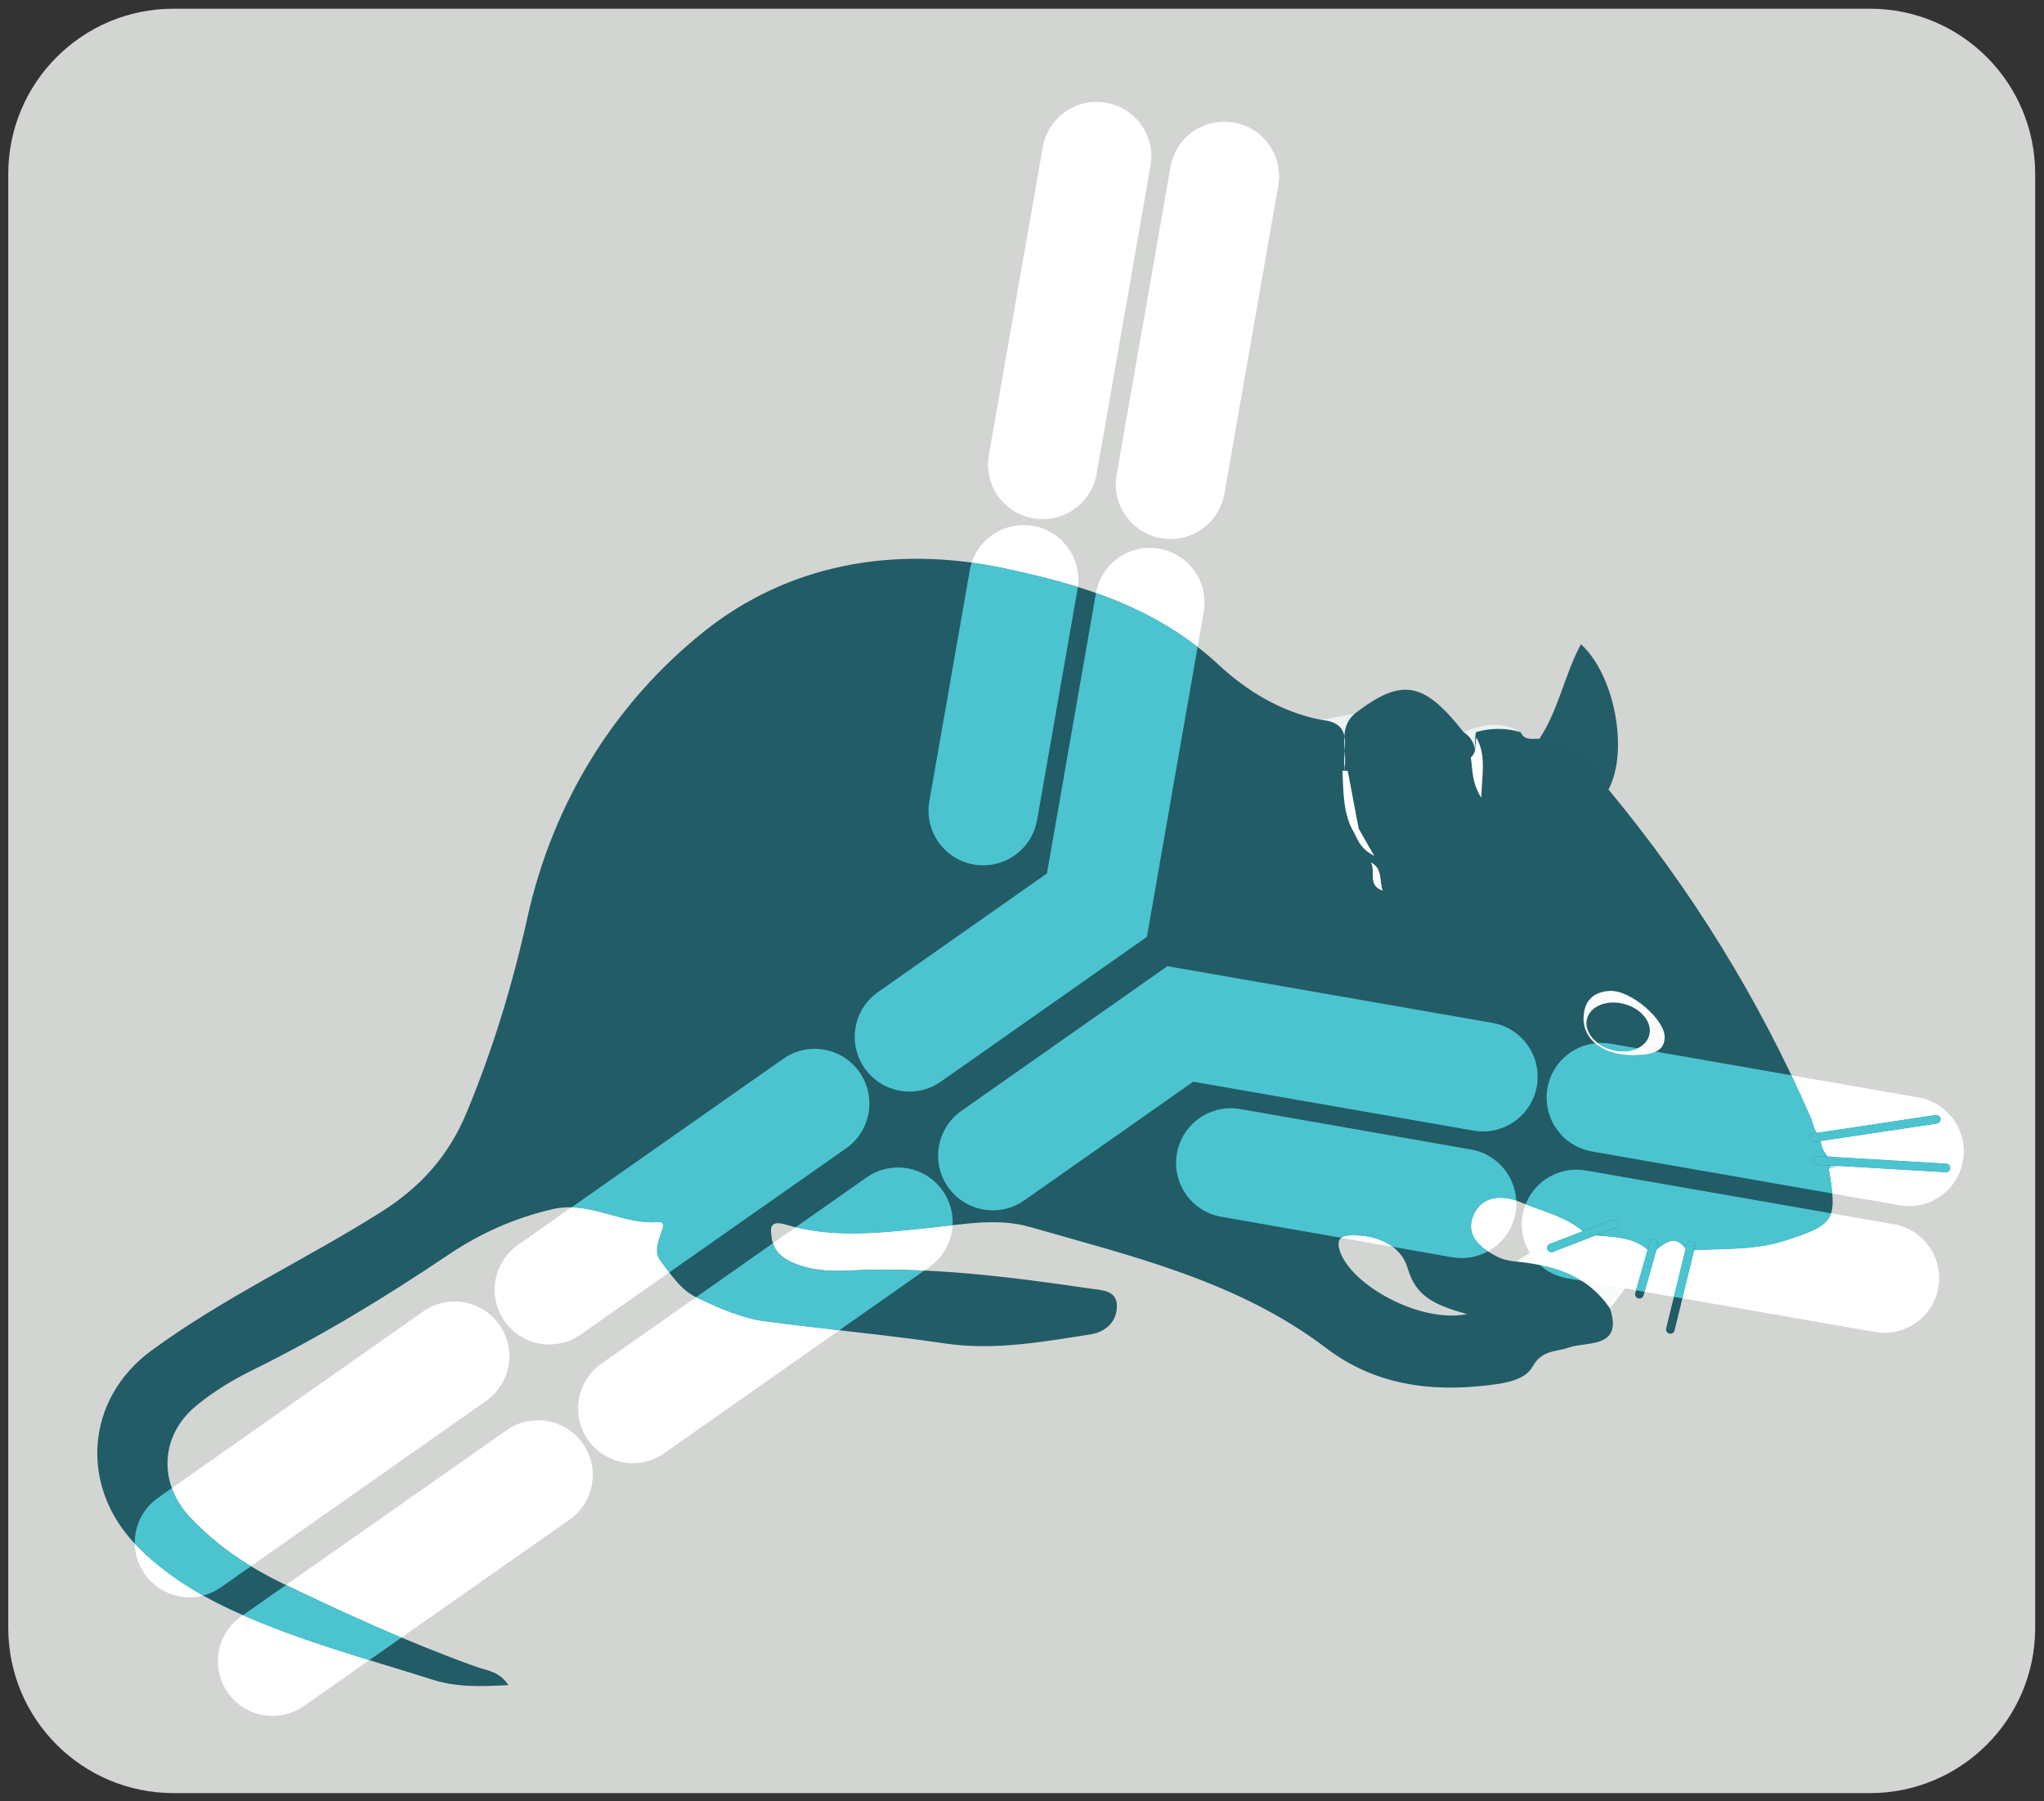 <?xml version="1.0" encoding="UTF-8" standalone="no"?>
<!-- Created with Inkscape (http://www.inkscape.org/) -->

<svg
   xmlns:dc="http://purl.org/dc/elements/1.1/"
   xmlns:cc="http://creativecommons.org/ns#"
   xmlns:rdf="http://www.w3.org/1999/02/22-rdf-syntax-ns#"
   xmlns:svg="http://www.w3.org/2000/svg"
   xmlns="http://www.w3.org/2000/svg"
   xmlns:sodipodi="http://sodipodi.sourceforge.net/DTD/sodipodi-0.dtd"
   xmlns:inkscape="http://www.inkscape.org/namespaces/inkscape"
   version="1.1"
   id="svg2"
   xml:space="preserve"
   width="164.893"
   height="145.333"
   viewBox="0 0 164.893 145.333"
   sodipodi:docname="mouse_icon.svg"
   inkscape:version="0.92.3 (2405546, 2018-03-11)"><rect x="0" y="0" width="164.893" height="145.333" fill="#333333" stroke="none"/><defs
     id="defs6"><clipPath
       clipPathUnits="userSpaceOnUse"
       id="clipPath60"><path
         d="m 1155.42,360.277 c -1.89,0 -3.81,0.164 -5.74,0.5 l -40.78,7.133 c -0.35,4.102 -1.1,8.988 -2.12,14.906 v 0 c 1.94,0.594 3.88,1.188 5.82,1.782 l 64.96,-3.821 c 0.05,-0.004 0.1,-0.004 0.15,-0.004 1.38,0 2.53,1.071 2.61,2.461 0.09,1.446 -1.01,2.684 -2.46,2.766 l -66.1,3.891 c -1.95,0.359 -4.11,0.25 -6,0.757 v 0 0 c -2.14,2.75 -3.69,5.676 -3.78,9.028 l 70.23,10.566 c 1.43,0.219 2.41,1.551 2.2,2.981 -0.2,1.297 -1.31,2.226 -2.59,2.226 -0.13,0 -0.26,-0.008 -0.39,-0.027 l -71.85,-10.813 c -2.04,2.496 -2.34,6.051 -3.58,8.891 -3.8,8.73 -7.75,17.379 -11.83,25.938 l 76.92,-13.45 c 18,-3.148 30.05,-20.297 26.9,-38.304 -2.81,-16.082 -16.78,-27.407 -32.57,-27.407"
         id="path58"
         inkscape:connector-curvature="0" /></clipPath></defs><sodipodi:namedview
     pagecolor="#ffffff"
     bordercolor="#666666"
     borderopacity="1"
     objecttolerance="10"
     gridtolerance="10"
     guidetolerance="10"
     inkscape:pageopacity="0"
     inkscape:pageshadow="2"
     inkscape:window-width="640"
     inkscape:window-height="480"
     id="namedview4"
     showgrid="false"
     inkscape:zoom="1.6238533"
     inkscape:cx="82.446663"
     inkscape:cy="72.666664"
     inkscape:window-x="0"
     inkscape:window-y="27"
     inkscape:window-maximized="0"
     inkscape:current-layer="g10" /><g
     id="g10"
     inkscape:groupmode="layer"
     inkscape:label="ink_ext_XXXXXX"
     transform="matrix(1.333,0,0,-1.333,0,145.333)"><g
       id="g12"
       transform="scale(0.1)"><path
         d="M 1231.67,105 C 1231.67,49.77 1186.89,5 1131.66,5 H 105 C 49.77,5 5,49.77 5,105 v 880 c 0,55.23 44.77,100 100,100 h 1026.66 c 55.23,0 100.01,-44.77 100.01,-100 V 105"
         style="fill:#d3d5d2;fill-opacity:1;fill-rule:nonzero;stroke:none"
         id="path14"
         inkscape:connector-curvature="0" /><path
         d="m 973.441,612.422 c -13.836,10.355 -23.386,26.558 -41.785,30.726 11.649,17.649 15.196,38.829 25.098,57.207 20.371,-18.406 29.16,-64.554 16.687,-87.933"
         style="fill:#235d68;fill-opacity:1;fill-rule:evenodd;stroke:none"
         id="path18"
         inkscape:connector-curvature="0" /><path
         d="m 974.391,298.219 c -19.473,10.918 -37.2,26.304 -61.77,24.129 12.961,12.449 29.836,16.8 46.106,22.41 12.48,6.551 24.343,0.555 36.367,-1.824 7.056,-1.395 7.036,-5.817 4.277,-11.153 -8.34,-11.195 -16.66,-22.375 -24.98,-33.562"
         style="fill:#f9fbfa;fill-opacity:1;fill-rule:evenodd;stroke:none"
         id="path20"
         inkscape:connector-curvature="0" /><path
         d="m 819.938,658.398 c -6.036,-10.996 -2.239,-23.207 -4.297,-34.691 -1.086,-1.715 -2.161,-1.777 -3.184,0.059 -3.262,10.644 2.977,25.218 -12.695,30.761 6.726,1.289 13.445,2.575 20.176,3.871"
         style="fill:#ecf3f2;fill-opacity:1;fill-rule:evenodd;stroke:none"
         id="path22"
         inkscape:connector-curvature="0" /><path
         d="m 920.27,647.125 c -8.743,-2.57 -18.899,5.941 -26.77,-3.402 0.605,-4.469 5.215,-10.078 -3.398,-11.91 -1.414,5.082 -2.84,10.16 -4.266,15.242 11.465,5.101 22.949,6.808 34.434,0.07"
         style="fill:#e9f3f1;fill-opacity:1;fill-rule:evenodd;stroke:none"
         id="path24"
         inkscape:connector-curvature="0" /><path
         d="m 1106.78,382.816 c -0.34,2.614 -0.68,5.227 -1.02,7.832 3.9,-1.046 8.93,0.528 10.95,-4.789 -3.31,-1.015 -6.62,-2.027 -9.93,-3.043"
         style="fill:#559498;fill-opacity:1;fill-rule:evenodd;stroke:none"
         id="path26"
         inkscape:connector-curvature="0" /><path
         d="m 1102.26,402.578 v -0.027 l 0.3,-0.211 -0.3,0.238"
         style="fill:#225c67;fill-opacity:1;fill-rule:nonzero;stroke:none"
         id="path28"
         inkscape:connector-curvature="0" /><path
         d="m 810.973,332.816 c -2.403,6.973 0,9.625 6.687,9.793 15.567,0.383 30.246,-6.011 34.238,-19.918 5,-17.402 16.711,-22.382 35.989,-27.785 -28.184,-5.66 -69.766,17.188 -76.914,37.91 m 295.807,50 c 1.65,2.872 1.67,5.524 -1.02,7.832 -2.73,3.508 -4.51,7.297 -3.5,11.903 -4.62,2.137 -4.62,7.176 -6.26,10.949 -31.42,72.137 -72.36,138.371 -122.559,198.922 -8.261,17.953 -21.484,29.148 -41.785,30.726 -0.746,0.012 -1.511,-0.019 -2.273,-0.054 -3.559,-0.153 -7.121,-0.309 -9.113,4.031 -8.997,2.676 -18,2.609 -27.024,0.055 -1.68,-9.246 0.723,-18.274 1.192,-24.735 -0.391,1.578 -1.485,5.739 -1.387,10.02 -0.02,6.031 -1.895,11.164 -7.215,14.59 -24.356,30.898 -37.402,33.144 -65.898,11.343 -4.661,-4.062 -6.047,-8.734 -6.34,-13.609 0.578,-2.769 0.429,-5.883 0.215,-9.035 0.253,-3.481 0.468,-6.949 -0.028,-10.285 0.86,-11.715 3.711,-23.035 6.649,-34.434 0.48,-2.027 1.679,-3.722 1.796,-5.758 -1.218,1.864 -1.25,4.153 -2.226,6.082 -2.402,11.434 -5.926,22.684 -6.348,34.493 -0.41,3.074 -0.086,6.503 0.157,9.902 -0.215,3.039 -0.391,6.07 -0.215,9.035 -1.024,4.977 -4.356,8.844 -13.836,9.738 -24.211,4.711 -45.11,17.418 -62.317,33.418 -37.187,34.59 -82.148,48.344 -130.183,58.477 C 540.395,760.52 476.43,748.418 425.793,707.836 371.887,664.633 334.59,604.594 319.125,534.672 310.195,494.313 298.289,455.105 282.406,416.898 271.547,390.793 254.656,371.852 230.629,356.699 184.805,327.797 135.332,304.949 91.547,272.773 51.719,243.496 47.809,190.609 82.555,154.949 c 16.414,-16.847 36.035,-29.09 57.242,-38.988 39.246,-18.309 81.008,-29.301 122.09,-42.332 14.836,-4.699 29.445,-4.109 45.804,-3.277 -5.429,8.418 -13.039,8.777 -19.3,11.027 -40.075,14.391 -78.778,31.965 -117.09,50.422 -21.086,10.152 -40.293,23.047 -56.379,40.25 -19.281,20.609 -18.043,49.48 3.949,67.496 9.883,8.101 21.035,15.082 32.516,20.734 41.761,20.543 81.41,44.535 119.961,70.539 19.328,13.028 40.445,22.461 63.414,27.68 12.125,2.758 23.426,-0.371 34.832,-3.496 9.39,-2.574 18.855,-5.149 28.906,-4.441 8.516,0.597 -5.898,-14.176 1.133,-23.266 6.769,-8.766 12.285,-17.918 22.754,-22.766 12.894,-5.972 25.965,-11.976 40.031,-13.883 36.316,-4.906 72.891,-8.07 109.141,-13.453 30,-4.453 58.945,0.852 88.171,5.403 9.797,1.519 15.793,7.785 16.204,16.472 0.488,10.477 -9.141,10.27 -16.809,11.399 -48.457,7.09 -96.973,13.269 -146.102,10.82 -11.093,-0.551 -21.914,0.133 -32.296,4.379 -6.922,2.84 -12.481,7.277 -13.641,14.996 -0.879,5.836 -1.758,11.465 8.504,8.395 28.332,-8.473 57.336,-4.973 86.015,-2.032 20.606,2.098 41.954,6.301 61.536,0.676 62.363,-17.918 126.199,-32.859 179.472,-73.371 29.492,-22.434 63.379,-26.777 98.973,-22.355 9.59,1.199 21.328,3.039 25.879,11.109 5.801,10.312 13.867,8.738 22.238,11.676 10.34,3.629 32.735,-0.883 24.688,23.457 -14.141,21.168 -35.93,26.609 -59.317,28.761 -3.195,0.508 -6.289,1.266 -9.152,2.762 -10.418,5.434 -19.609,13.164 -13.953,25.539 5.476,11.989 18.445,11.578 28.554,7.242 13.321,-5.703 28.27,-8.554 39.258,-19.156 13.621,-2.394 28.66,0.012 39.59,-11.594 6.939,4.305 13.549,13.711 21.599,1.45 1.27,-1.547 2.36,-1.45 3.33,0.297 18.66,1.175 37.37,-0.141 55.81,5.816 30.02,9.695 32.07,11.949 26.67,43.48"
         style="fill:#225c67;fill-opacity:1;fill-rule:nonzero;stroke:none"
         id="path30"
         inkscape:connector-curvature="0" /><path
         d="m 988.305,451.676 c -17.977,-0.074 -30.496,9.402 -29.95,22.929 0.391,10.008 6.083,15.418 15.84,15.926 12.52,0.664 33.335,-17.179 33.245,-28.019 -0.05,-7.672 -5.53,-10.774 -19.135,-10.836"
         style="fill:#fafbfa;fill-opacity:1;fill-rule:evenodd;stroke:none"
         id="path32"
         inkscape:connector-curvature="0" /><path
         d="m 812.457,623.766 c 1.063,0.023 2.129,0.007 3.184,-0.059 2.214,-11.672 4.422,-23.34 6.629,-35.012 -1.29,-1.683 -2.637,-1.66 -4.051,-0.164 -5.559,11.149 -5.168,23.27 -5.762,35.235"
         style="fill:#ffffff;fill-opacity:1;fill-rule:evenodd;stroke:none"
         id="path34"
         inkscape:connector-curvature="0" /><path
         d="m 890.102,631.813 c 3.839,3.191 2.343,7.917 3.398,11.91 6.074,-10.688 3.398,-21.938 2.941,-36.258 -5.957,9.351 -5.128,17.109 -6.339,24.348"
         style="fill:#ffffff;fill-opacity:1;fill-rule:evenodd;stroke:none"
         id="path36"
         inkscape:connector-curvature="0" /><path
         d="m 829.555,568.352 c 7.558,-3.887 5.039,-11.344 7.265,-17.129 -9.609,3.164 -3.945,11.738 -7.265,17.129"
         style="fill:#ffffff;fill-opacity:1;fill-rule:evenodd;stroke:none"
         id="path38"
         inkscape:connector-curvature="0" /><path
         d="m 818.219,588.531 c 1.355,0.063 2.703,0.114 4.051,0.164 2.421,-4.23 4.843,-8.468 9.406,-16.429 -9.738,4.941 -10.344,11.621 -13.457,16.265"
         style="fill:#ffffff;fill-opacity:1;fill-rule:evenodd;stroke:none"
         id="path40"
         inkscape:connector-curvature="0" /><path
         d="m 1098.28,399.121 73.93,11.121 c 1.43,0.219 2.41,1.551 2.2,2.981 -0.22,1.429 -1.55,2.414 -2.98,2.199 l -73.92,-11.125 c -1.43,-0.215 -2.42,-1.547 -2.2,-2.977 0.21,-1.429 1.55,-2.414 2.97,-2.199"
         style="fill:#225c67;fill-opacity:1;fill-rule:nonzero;stroke:none"
         id="path42"
         inkscape:connector-curvature="0" /><path
         d="m 1099.7,385.355 77.86,-4.578 c 1.44,-0.086 2.68,1.016 2.76,2.457 0.09,1.446 -1.01,2.684 -2.46,2.766 l -77.85,4.582 c -1.44,0.082 -2.68,-1.016 -2.76,-2.457 -0.09,-1.445 1.01,-2.684 2.45,-2.77"
         style="fill:#225c67;fill-opacity:1;fill-rule:nonzero;stroke:none"
         id="path44"
         inkscape:connector-curvature="0" /><path
         d="m 1020.76,337.172 -12.42,-50.91 c -0.34,-1.407 0.52,-2.821 1.92,-3.164 1.41,-0.344 2.82,0.515 3.17,1.922 l 12.42,50.914 c 0.34,1.402 -0.52,2.82 -1.92,3.16 -1.41,0.344 -2.82,-0.516 -3.17,-1.922"
         style="fill:#225c67;fill-opacity:1;fill-rule:nonzero;stroke:none"
         id="path46"
         inkscape:connector-curvature="0" /><path
         d="m 998.297,338.211 -8.66,-30.555 c -0.395,-1.39 0.414,-2.836 1.804,-3.23 1.387,-0.395 2.836,0.414 3.231,1.804 l 8.658,30.551 c 0.4,1.391 -0.41,2.836 -1.8,3.231 -1.39,0.394 -2.839,-0.41 -3.233,-1.801"
         style="fill:#225c67;fill-opacity:1;fill-rule:nonzero;stroke:none"
         id="path48"
         inkscape:connector-curvature="0" /><path
         d="m 975.266,351.813 -37.297,-14.395 c -1.348,-0.52 -2.02,-2.035 -1.5,-3.383 0.519,-1.351 2.035,-2.019 3.383,-1.5 l 37.296,14.395 c 1.348,0.519 2.02,2.035 1.5,3.383 -0.519,1.347 -2.035,2.019 -3.382,1.5"
         style="fill:#225c67;fill-opacity:1;fill-rule:nonzero;stroke:none"
         id="path50"
         inkscape:connector-curvature="0" /><path
         d="m 998.082,463.621 c -2.07,-7.68 -12.168,-11.625 -22.539,-8.816 -10.402,2.808 -17.121,11.308 -15.051,18.968 2.071,7.68 12.16,11.633 22.551,8.821 10.391,-2.805 17.117,-11.301 15.039,-18.973"
         style="fill:#225c67;fill-opacity:1;fill-rule:nonzero;stroke:none"
         id="path52"
         inkscape:connector-curvature="0" /><g
         id="g54"><g
           id="g56"
           clip-path="url(#clipPath60)"><path
             d="m 1084.17,360.277 h 106.969 v 79.16 H 1084.17 Z"
             style="fill:#ffffff;fill-opacity:1;fill-rule:nonzero;stroke:none"
             id="path62"
             inkscape:connector-curvature="0" /></g></g><path
         d="m 1106.78,382.816 c 0.41,0.704 0.71,1.395 0.91,2.071 l 4.91,-0.289 c -1.94,-0.594 -3.88,-1.188 -5.82,-1.782 m 4.98,7.075 -5.53,0.324 c -0.15,0.148 -0.31,0.293 -0.47,0.433 v 0 c 1.89,-0.507 4.05,-0.398 6,-0.757"
         style="fill:#ade4e6;fill-opacity:1;fill-rule:nonzero;stroke:none"
         id="path64"
         inkscape:connector-curvature="0" /><path
         d="m 1108.9,367.91 -145.494,25.442 c -18.008,3.148 -30.054,20.3 -26.902,38.308 2.59,14.813 14.648,25.586 28.871,27.195 5.289,-4.515 13.238,-7.179 22.727,-7.179 0.066,0 0.136,0 0.203,0 6.191,0.027 10.699,0.687 13.775,2.117 l 82.09,-14.355 c 4.08,-8.559 8.03,-17.208 11.83,-25.938 1.24,-2.84 1.54,-6.395 3.58,-8.891 l -2.07,-0.312 c -1.43,-0.215 -2.42,-1.547 -2.2,-2.977 0.19,-1.297 1.31,-2.226 2.58,-2.226 0.13,0 0.26,0.008 0.39,0.027 l 3.7,0.555 c 0.09,-3.352 1.64,-6.278 3.78,-9.028 v 0 c 0.16,-0.14 0.32,-0.285 0.47,-0.433 l -6.22,0.367 c -0.05,0.004 -0.1,0.004 -0.15,0.004 -1.38,0 -2.53,-1.074 -2.61,-2.461 -0.09,-1.445 1.01,-2.684 2.45,-2.77 l 7.99,-0.468 c -0.2,-0.676 -0.5,-1.367 -0.91,-2.071 v 0 c 1.02,-5.918 1.77,-10.804 2.12,-14.906"
         style="fill:#4bc4d0;fill-opacity:1;fill-rule:nonzero;stroke:none"
         id="path66"
         inkscape:connector-curvature="0" /><path
         d="m 988.102,451.676 c -9.489,0 -17.438,2.664 -22.727,7.179 0.508,0.055 1.023,0.102 1.539,0.137 2.395,-1.832 5.324,-3.297 8.629,-4.187 2.266,-0.614 4.52,-0.907 6.68,-0.907 3.215,0 6.226,0.649 8.757,1.836 l 11.1,-1.941 c -3.076,-1.43 -7.584,-2.09 -13.775,-2.117 -0.067,0 -0.137,0 -0.203,0"
         style="fill:#ffffff;fill-opacity:1;fill-rule:nonzero;stroke:none"
         id="path68"
         inkscape:connector-curvature="0" /><path
         d="m 1097.89,399.094 c -1.27,0 -2.39,0.929 -2.58,2.226 -0.22,1.43 0.77,2.762 2.2,2.977 l 2.07,0.312 71.85,10.813 c 0.13,0.019 0.26,0.027 0.39,0.027 1.28,0 2.39,-0.929 2.59,-2.226 0.21,-1.43 -0.77,-2.762 -2.2,-2.981 l -70.23,-10.566 -3.7,-0.555 c -0.13,-0.019 -0.26,-0.027 -0.39,-0.027"
         style="fill:#4bc4d0;fill-opacity:1;fill-rule:nonzero;stroke:none"
         id="path70"
         inkscape:connector-curvature="0" /><path
         d="m 1177.71,380.773 c -0.05,0 -0.1,0 -0.15,0.004 l -64.96,3.821 -4.91,0.289 -7.99,0.468 c -1.44,0.086 -2.54,1.325 -2.45,2.77 0.08,1.387 1.23,2.461 2.61,2.461 0.05,0 0.1,0 0.15,-0.004 l 6.22,-0.367 5.53,-0.324 66.1,-3.891 c 1.45,-0.082 2.55,-1.32 2.46,-2.766 -0.08,-1.39 -1.23,-2.461 -2.61,-2.461"
         style="fill:#4bc4d0;fill-opacity:1;fill-rule:nonzero;stroke:none"
         id="path72"
         inkscape:connector-curvature="0" /><path
         d="m 982.223,453.898 c -2.16,0 -4.414,0.293 -6.68,0.907 -3.305,0.89 -6.234,2.355 -8.629,4.187 0.715,0.047 1.43,0.071 2.152,0.071 1.895,0 3.813,-0.165 5.743,-0.5 l 16.171,-2.829 c -2.531,-1.187 -5.542,-1.836 -8.757,-1.836"
         style="fill:#4bc4d0;fill-opacity:1;fill-rule:nonzero;stroke:none"
         id="path74"
         inkscape:connector-curvature="0" /><path
         d="m 600.875,357.715 c -10.418,0 -20.672,4.902 -27.113,14.074 -10.508,14.957 -6.903,35.602 8.054,46.109 L 706.5,505.496 903.176,471.172 c 18.008,-3.145 30.058,-20.289 26.918,-38.297 -2.809,-16.082 -16.785,-27.414 -32.571,-27.414 -1.886,0 -3.804,0.16 -5.726,0.496 L 722.125,435.57 619.871,363.73 c -5.785,-4.062 -12.426,-6.015 -18.996,-6.015"
         style="fill:#4bc4d0;fill-opacity:1;fill-rule:nonzero;stroke:none"
         id="path76"
         inkscape:connector-curvature="0" /><path
         d="m 382.992,204.699 c -10.418,0 -20.672,4.906 -27.113,14.078 -10.508,14.961 -6.899,35.606 8.059,46.11 l 57.261,40.222 c 0.391,-0.199 0.785,-0.39 1.188,-0.578 12.894,-5.972 25.965,-11.976 40.031,-13.883 15.141,-2.046 30.324,-3.789 45.516,-5.515 L 401.988,210.719 c -5.785,-4.067 -12.422,-6.02 -18.996,-6.02 m 123.754,116.426 c -8.902,0 -17.605,1.102 -26.019,4.543 -6.02,2.469 -11.008,6.148 -12.969,12.145 l 13.738,9.652 c 11.352,-2.746 22.805,-3.719 34.285,-3.719 15.27,0 30.59,1.719 45.824,3.281 4.938,0.5 9.915,1.125 14.899,1.707 -0.539,-9.781 -5.391,-19.222 -14.027,-25.289 l -3.094,-2.172 c -7.969,0.364 -15.953,0.563 -23.945,0.563 -7.461,0 -14.926,-0.172 -22.415,-0.547 -2.101,-0.105 -4.195,-0.164 -6.277,-0.164"
         style="fill:#ffffff;fill-opacity:1;fill-rule:nonzero;stroke:none"
         id="path78"
         inkscape:connector-curvature="0" /><path
         d="m 507.934,285.133 c -15.192,1.726 -30.375,3.469 -45.516,5.515 -14.066,1.907 -27.137,7.911 -40.031,13.883 -0.403,0.188 -0.797,0.379 -1.188,0.578 l 46.559,32.704 c 1.961,-5.997 6.949,-9.676 12.969,-12.145 8.414,-3.441 17.117,-4.543 26.019,-4.543 2.082,0 4.176,0.059 6.277,0.164 7.489,0.375 14.954,0.547 22.415,0.547 7.992,0 15.976,-0.199 23.945,-0.563 l -51.449,-36.14 m 7.847,58.613 c -11.48,0 -22.933,0.973 -34.285,3.719 l 42.93,30.152 c 5.789,4.067 12.426,6.02 18.996,6.02 10.418,0 20.672,-4.907 27.117,-14.078 4.441,-6.325 6.359,-13.664 5.965,-20.825 -4.984,-0.582 -9.961,-1.207 -14.899,-1.707 -15.234,-1.562 -30.554,-3.281 -45.824,-3.281"
         style="fill:#4bc4d0;fill-opacity:1;fill-rule:nonzero;stroke:none"
         id="path80"
         inkscape:connector-curvature="0" /><path
         d="m 164.984,51.719 c -10.421,0 -20.683,4.91 -27.125,14.09 -10.5,14.973 -6.879,35.613 8.086,46.109 l 1.082,0.762 c 24.84,-10.961 50.594,-19.258 76.469,-27.211 L 183.969,57.73 c -5.785,-4.059 -12.418,-6.012 -18.985,-6.012 m 78.008,47.426 c -23.597,9.934 -46.832,20.703 -69.926,31.805 l 133.532,93.696 c 5.785,4.058 12.418,6.007 18.984,6.007 10.422,0 20.684,-4.91 27.121,-14.089 10.5,-14.965 6.883,-35.61 -8.082,-46.11 L 242.992,99.144"
         style="fill:#ffffff;fill-opacity:1;fill-rule:nonzero;stroke:none"
         id="path82"
         inkscape:connector-curvature="0" /><path
         d="m 223.496,85.469 c -25.875,7.953 -51.629,16.25 -76.469,27.211 l 26.039,18.269 c 23.094,-11.101 46.329,-21.871 69.926,-31.805 L 223.496,85.469"
         style="fill:#4bc4d0;fill-opacity:1;fill-rule:nonzero;stroke:none"
         id="path84"
         inkscape:connector-curvature="0" /><path
         d="m 1140.5,283.57 c -1.89,0 -3.8,0.164 -5.73,0.5 l -116.61,20.364 7.11,29.144 c 18.34,1.074 36.72,-0.094 54.84,5.758 17.46,5.641 25.46,8.758 28.03,16.586 l 38.02,-6.641 c 18.01,-3.144 30.05,-20.293 26.91,-38.301 -2.81,-16.082 -16.78,-27.41 -32.57,-27.41 m -127.5,21.766 -17.707,3.09 7.257,25.594 c 3.31,2.519 6.61,5.273 10.09,5.273 2.38,0 4.85,-1.289 7.46,-4.824 l -7.1,-29.133 m -22.891,3.996 -6.593,1.152 c 3.722,5.004 7.449,10.012 11.179,15.024 l -4.586,-16.176 m -64.285,22.621 c -4.062,6.633 -5.816,14.711 -4.371,22.969 0.395,2.258 1.008,4.422 1.817,6.473 11.828,-4.696 24.613,-7.758 34.605,-16.293 l -12.879,-4.973 c -6.601,-2.289 -13.094,-4.805 -19.172,-8.176"
         style="fill:#ffffff;fill-opacity:1;fill-rule:nonzero;stroke:none"
         id="path86"
         inkscape:connector-curvature="0" /><path
         d="m 983.516,310.484 -26.344,4.602 c -7.629,4.793 -16.188,7.691 -25.254,9.531 -2.379,2.145 -4.43,4.621 -6.094,7.336 6.078,3.371 12.571,5.887 19.172,8.176 l -7.027,-2.711 c -1.348,-0.52 -2.02,-2.035 -1.5,-3.383 0.402,-1.039 1.394,-1.676 2.441,-1.676 0.317,0 0.633,0.055 0.942,0.176 l 25.992,10.031 c 10.933,-1.093 22.242,-0.925 31.246,-8.617 l -2.395,-8.441 c -3.73,-5.012 -7.457,-10.02 -11.179,-15.024"
         style="fill:#ffffff;fill-opacity:1;fill-rule:nonzero;stroke:none"
         id="path88"
         inkscape:connector-curvature="0" /><path
         d="m 957.172,315.086 -8.809,1.535 c -6.359,1.113 -11.976,3.969 -16.445,7.996 9.066,-1.84 17.625,-4.738 25.254,-9.531 m 68.098,18.492 0.58,2.356 c 0.34,1.402 -0.52,2.82 -1.92,3.16 -0.21,0.051 -0.42,0.078 -0.63,0.078 -1.17,0 -2.24,-0.805 -2.54,-2 l -0.66,-2.703 c -2.61,3.535 -5.08,4.824 -7.46,4.824 -3.48,0 -6.78,-2.754 -10.09,-5.273 l 0.78,2.761 c 0.4,1.391 -0.41,2.836 -1.8,3.231 -0.24,0.07 -0.48,0.101 -0.72,0.101 -1.138,0 -2.185,-0.754 -2.513,-1.902 l -1.207,-4.262 c -9.004,7.692 -20.313,7.524 -31.246,8.617 l 11.304,4.364 c 1.348,0.519 2.02,2.035 1.5,3.383 -0.402,1.039 -1.39,1.675 -2.441,1.675 -0.316,0 -0.633,-0.058 -0.941,-0.175 l -17.391,-6.711 c -9.992,8.535 -22.777,11.597 -34.605,16.293 4.949,12.566 17.179,20.941 30.75,20.941 1.89,0 3.804,-0.164 5.734,-0.5 l 148.386,-25.914 c -2.57,-7.828 -10.57,-10.945 -28.03,-16.586 -18.12,-5.852 -36.5,-4.684 -54.84,-5.758"
         style="fill:#4bc4d0;fill-opacity:1;fill-rule:nonzero;stroke:none"
         id="path90"
         inkscape:connector-curvature="0" /><path
         d="m 1018.16,304.434 -5.16,0.902 7.1,29.133 0.66,2.703 c 0.3,1.195 1.37,2 2.54,2 0.21,0 0.42,-0.027 0.63,-0.078 1.4,-0.34 2.26,-1.758 1.92,-3.16 l -0.58,-2.356 -7.11,-29.144"
         style="fill:#4bc4d0;fill-opacity:1;fill-rule:nonzero;stroke:none"
         id="path92"
         inkscape:connector-curvature="0" /><path
         d="m 995.293,308.426 -5.184,0.906 4.586,16.176 2.395,8.441 1.207,4.262 c 0.328,1.148 1.375,1.902 2.513,1.902 0.24,0 0.48,-0.031 0.72,-0.101 1.39,-0.395 2.2,-1.84 1.8,-3.231 l -0.78,-2.761 -7.257,-25.594"
         style="fill:#4bc4d0;fill-opacity:1;fill-rule:nonzero;stroke:none"
         id="path94"
         inkscape:connector-curvature="0" /><path
         d="m 938.91,332.359 c -1.047,0 -2.039,0.637 -2.441,1.676 -0.52,1.348 0.152,2.863 1.5,3.383 l 7.027,2.711 12.879,4.973 17.391,6.711 c 0.308,0.117 0.625,0.175 0.941,0.175 1.051,0 2.039,-0.636 2.441,-1.675 0.52,-1.348 -0.152,-2.864 -1.5,-3.383 l -11.304,-4.364 -25.992,-10.031 c -0.309,-0.121 -0.625,-0.176 -0.942,-0.176"
         style="fill:#4bc4d0;fill-opacity:1;fill-rule:nonzero;stroke:none"
         id="path96"
         inkscape:connector-curvature="0" /><path
         d="m 900.5,332.91 c -7.824,5.195 -13.168,12.223 -8.531,22.371 3.347,7.324 9.492,10.024 16.07,10.024 3.184,0 6.469,-0.633 9.59,-1.676 0.125,-2.434 -0.024,-4.918 -0.461,-7.418 -1.805,-10.289 -8.176,-18.629 -16.668,-23.301 m -57.637,2.719 -31.148,5.461 c 1.269,0.984 3.262,1.449 5.945,1.519 0.442,0.008 0.883,0.016 1.324,0.016 8.989,0 17.582,-2.285 23.879,-6.996"
         style="fill:#ffffff;fill-opacity:1;fill-rule:nonzero;stroke:none"
         id="path98"
         inkscape:connector-curvature="0" /><path
         d="m 884.605,328.82 c -1.898,0 -3.82,0.164 -5.753,0.5 l -35.989,6.309 c -6.297,4.711 -14.89,6.996 -23.879,6.996 -0.441,0 -0.882,-0.008 -1.324,-0.016 -2.683,-0.07 -4.676,-0.535 -5.945,-1.519 l -72.59,12.723 c -18.008,3.156 -30.047,20.312 -26.891,38.32 2.821,16.07 16.789,27.387 32.567,27.387 1.894,0 3.82,-0.165 5.754,-0.5 l 139.726,-24.493 c 15.504,-2.718 26.582,-15.816 27.348,-30.898 -3.121,1.043 -6.406,1.676 -9.59,1.676 -6.578,0 -12.723,-2.7 -16.07,-10.024 -4.637,-10.148 0.707,-17.176 8.531,-22.371 -4.773,-2.625 -10.219,-4.09 -15.895,-4.09"
         style="fill:#4bc4d0;fill-opacity:1;fill-rule:nonzero;stroke:none"
         id="path100"
         inkscape:connector-curvature="0" /><path
         d="m 708.422,764.039 c -1.891,0 -3.813,0.164 -5.738,0.5 -18.008,3.149 -30.055,20.301 -26.907,38.309 l 32.602,186.398 c 2.809,16.074 16.781,27.404 32.562,27.404 1.895,0 3.817,-0.16 5.743,-0.5 18.007,-3.15 30.05,-20.298 26.902,-38.306 L 740.988,791.441 c -2.812,-16.078 -16.785,-27.406 -32.566,-27.402"
         style="fill:#ffffff;fill-opacity:1;fill-rule:nonzero;stroke:none"
         id="path102"
         inkscape:connector-curvature="0" /><path
         d="m 724.777,698.719 c -18.957,14.722 -39.632,24.937 -61.496,32.648 2.844,16.039 16.797,27.328 32.555,27.328 1.891,0 3.812,-0.164 5.738,-0.5 18.008,-3.148 30.055,-20.3 26.906,-38.304 l -3.703,-21.172"
         style="fill:#ffffff;fill-opacity:1;fill-rule:nonzero;stroke:none"
         id="path104"
         inkscape:connector-curvature="0" /><path
         d="m 550.406,429.609 c -10.418,0 -20.672,4.903 -27.113,14.075 -10.508,14.957 -6.902,35.601 8.055,46.109 l 102.25,71.836 29.672,169.664 c 0.003,0.023 0.007,0.051 0.011,0.074 21.864,-7.711 42.539,-17.926 61.496,-32.648 l -30.691,-175.5 -124.684,-87.594 c -5.785,-4.066 -12.425,-6.016 -18.996,-6.016"
         style="fill:#4bc4d0;fill-opacity:1;fill-rule:nonzero;stroke:none"
         id="path106"
         inkscape:connector-curvature="0" /><path
         d="m 332.48,276.547 c -10.421,0 -20.679,4.91 -27.121,14.086 -10.504,14.965 -6.886,35.605 8.079,46.109 l 32.484,22.801 c 8.043,-0.242 15.832,-2.391 23.672,-4.539 8.316,-2.281 16.691,-4.563 25.48,-4.563 1.137,0 2.278,0.039 3.426,0.122 0.172,0.011 0.328,0.015 0.48,0.015 7.473,0 -6.238,-14.371 0.653,-23.281 1.844,-2.391 3.597,-4.809 5.383,-7.16 l -53.551,-37.582 c -5.785,-4.059 -12.418,-6.008 -18.985,-6.008"
         style="fill:#ffffff;fill-opacity:1;fill-rule:nonzero;stroke:none"
         id="path108"
         inkscape:connector-curvature="0" /><path
         d="m 405.016,320.137 c -1.786,2.351 -3.539,4.769 -5.383,7.16 -6.891,8.91 6.82,23.281 -0.653,23.281 -0.152,0 -0.308,-0.004 -0.48,-0.015 -1.148,-0.083 -2.289,-0.122 -3.426,-0.122 -8.789,0 -17.164,2.282 -25.48,4.563 -7.84,2.148 -15.629,4.297 -23.672,4.539 l 128.113,89.914 c 5.785,4.059 12.418,6.008 18.988,6.008 10.422,0 20.68,-4.91 27.122,-14.086 10.5,-14.965 6.882,-35.606 -8.079,-46.109 l -107.05,-75.133"
         style="fill:#4bc4d0;fill-opacity:1;fill-rule:nonzero;stroke:none"
         id="path110"
         inkscape:connector-curvature="0" /><path
         d="m 114.684,123.52 c -10.414,0 -20.668,4.902 -27.11,14.066 -3.945,5.613 -5.902,12.027 -6.019,18.406 0.328,-0.347 0.664,-0.695 1,-1.043 11.969,-12.281 25.64,-22.121 40.386,-30.383 -2.718,-0.703 -5.496,-1.046 -8.257,-1.046 m 37.187,18.804 c -13.512,8.231 -25.961,17.973 -36.949,29.727 -5.047,5.394 -8.688,11.355 -10.918,17.543 l 152.105,106.914 c 5.789,4.07 12.426,6.023 19.004,6.023 10.414,0 20.664,-4.902 27.11,-14.066 10.511,-14.957 6.91,-35.602 -8.047,-46.113 L 151.871,142.324"
         style="fill:#ffffff;fill-opacity:1;fill-rule:nonzero;stroke:none"
         id="path112"
         inkscape:connector-curvature="0" /><path
         d="m 122.941,124.566 c -14.746,8.262 -28.418,18.102 -40.386,30.383 -0.336,0.348 -0.672,0.696 -1,1.043 -0.191,10.617 4.723,21.141 14.066,27.707 l 8.383,5.895 c 2.23,-6.188 5.871,-12.149 10.918,-17.543 10.988,-11.754 23.437,-21.496 36.949,-29.727 l -18.183,-12.781 c -3.356,-2.359 -6.997,-4.008 -10.747,-4.977"
         style="fill:#4bc4d0;fill-opacity:1;fill-rule:nonzero;stroke:none"
         id="path114"
         inkscape:connector-curvature="0" /><path
         d="m 631.09,776.035 c -1.895,0 -3.817,0.164 -5.746,0.5 -18.008,3.153 -30.051,20.309 -26.899,38.313 l 32.629,186.382 c 2.813,16.07 16.785,27.4 32.563,27.4 1.894,0 3.816,-0.17 5.746,-0.5 18.008,-3.16 30.051,-20.31 26.898,-38.314 L 663.652,803.434 C 660.84,787.355 646.867,776.035 631.09,776.035"
         style="fill:#ffffff;fill-opacity:1;fill-rule:nonzero;stroke:none"
         id="path116"
         inkscape:connector-curvature="0" /><path
         d="m 652.316,735.004 c -14.601,4.555 -29.668,8.172 -45.054,11.418 -6.426,1.351 -12.828,2.465 -19.188,3.336 4.457,13.555 17.196,22.722 31.395,22.722 1.894,0 3.816,-0.164 5.75,-0.503 17.554,-3.075 29.441,-19.461 27.097,-36.973"
         style="fill:#ffffff;fill-opacity:1;fill-rule:nonzero;stroke:none"
         id="path118"
         inkscape:connector-curvature="0" /><path
         d="m 595.074,566.527 c -1.894,0 -3.82,0.164 -5.75,0.504 -18.008,3.153 -30.047,20.305 -26.894,38.313 l 24.472,139.742 c 0.282,1.605 0.676,3.168 1.172,4.672 6.36,-0.871 12.762,-1.985 19.188,-3.336 15.386,-3.246 30.453,-6.863 45.054,-11.418 -0.058,-0.445 -0.128,-0.891 -0.207,-1.34 L 627.637,593.926 c -2.817,-16.078 -16.785,-27.399 -32.563,-27.399"
         style="fill:#4bc4d0;fill-opacity:1;fill-rule:nonzero;stroke:none"
         id="path120"
         inkscape:connector-curvature="0" /></g></g></svg>